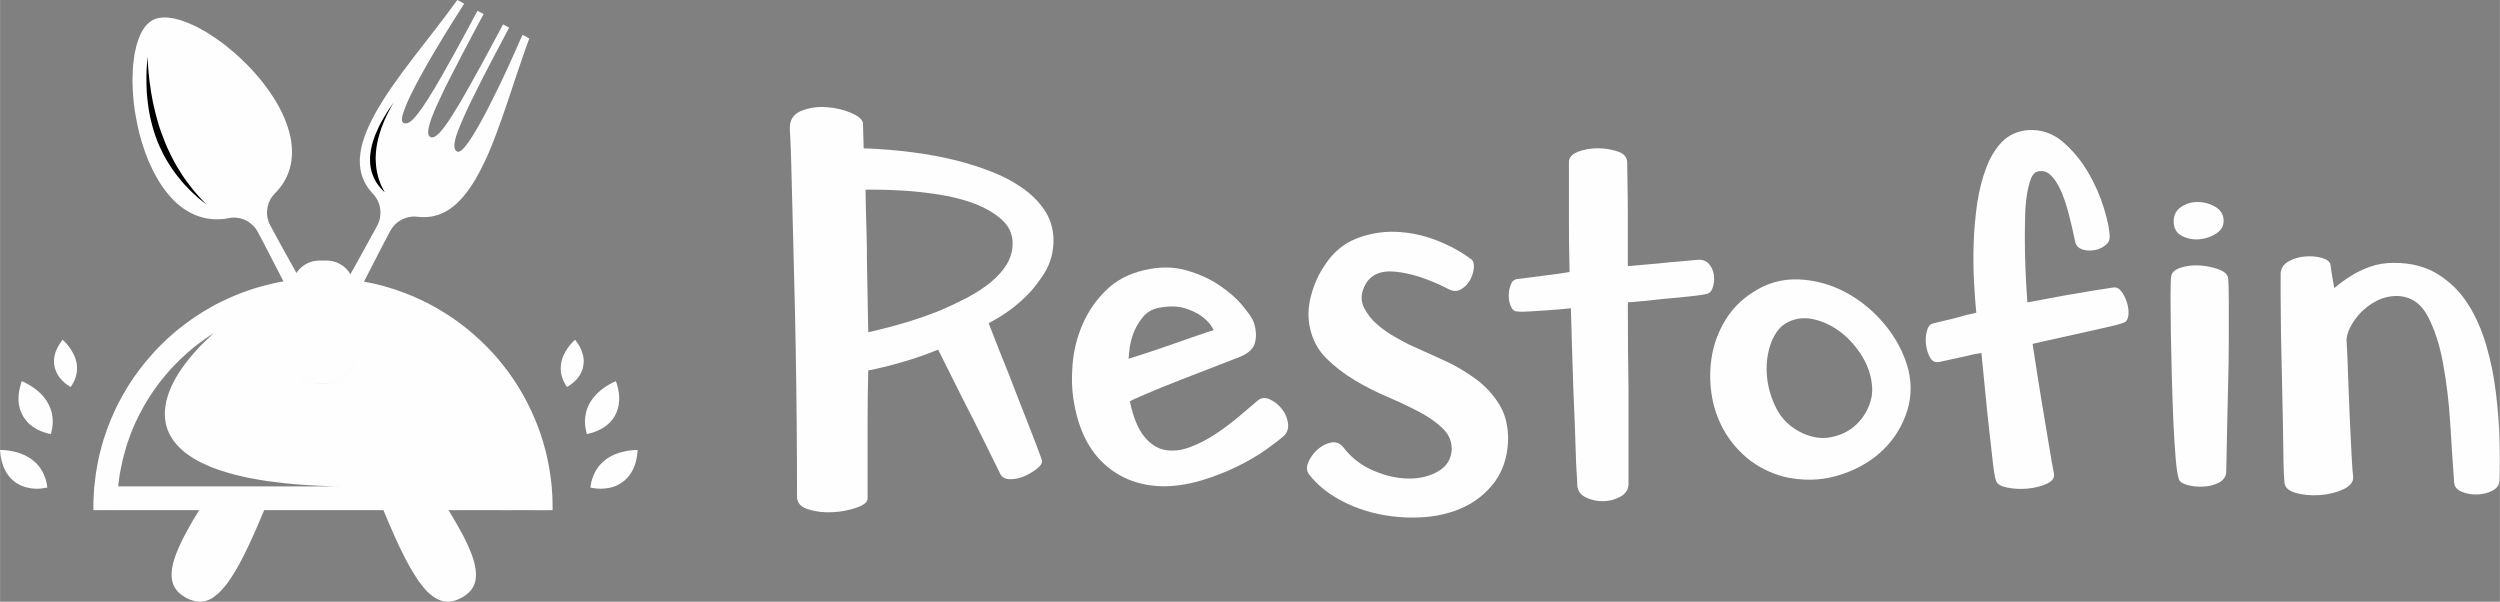 <?xml version="1.0" encoding="UTF-8"?>
<!DOCTYPE svg PUBLIC "-//W3C//DTD SVG 1.1//EN" "http://www.w3.org/Graphics/SVG/1.1/DTD/svg11.dtd">
<!-- Creator: CorelDRAW X7 -->
<svg xmlns="http://www.w3.org/2000/svg" xml:space="preserve" width="229.578mm" height="55.256mm" version="1.1" style="shape-rendering:geometricPrecision; text-rendering:geometricPrecision; image-rendering:optimizeQuality; fill-rule:evenodd; clip-rule:evenodd"
viewBox="0 0 22958 5526"
 xmlns:xlink="http://www.w3.org/1999/xlink">
 <rect x="0" y="0" width="22958" height="5526" fill="#808080" stroke="none"/>
 <defs>
  <style type="text/css">
   <![CDATA[
    .fil1 {fill:#FEFEFE}
    .fil2 {fill:black}
    .fil0 {fill:#FEFEFE;fill-rule:nonzero}
   ]]>
  </style>
 </defs>
 <g id="Layer_x0020_1">
  <path class="fil0" d="M7253 1189c-4,-83 30,-139 101,-169 72,-30 150,-42 235,-36 86,6 164,25 235,57 72,31 105,67 101,107l6 214c317,12 603,49 857,113 107,28 212,61 315,101 103,40 196,88 279,146 84,57 152,124 206,202 53,77 82,165 86,264 4,119 -25,227 -86,325 -62,97 -130,179 -206,246 -87,80 -188,149 -303,209 64,166 127,327 190,481 52,135 105,273 161,414 56,140 101,260 137,359 8,24 -5,50 -39,78 -34,27 -72,51 -116,71 -43,20 -88,30 -134,30 -45,0 -76,-16 -92,-48 -39,-79 -91,-183 -154,-312 -64,-129 -127,-255 -191,-378 -71,-142 -146,-293 -226,-452 -107,44 -219,83 -336,116 -117,34 -219,59 -306,75 -4,162 -6,317 -6,464l0 713c0,32 -34,60 -101,83 -68,24 -142,38 -223,42 -81,4 -156,-5 -223,-27 -68,-21 -101,-60 -101,-116 0,-210 -1,-431 -3,-663 -2,-232 -5,-464 -9,-696 -4,-231 -9,-457 -15,-675 -6,-218 -11,-416 -15,-594 -4,-179 -8,-333 -12,-464 -4,-131 -8,-224 -12,-280zm696 553c0,0 0,19 0,57 0,38 1,87 3,149 2,61 4,130 6,208 2,77 3,157 3,241l12 654c250,-56 472,-123 666,-202 83,-36 165,-75 244,-116 79,-42 151,-89 214,-140 63,-52 113,-107 149,-167 35,-59 53,-123 53,-190 0,-87 -34,-161 -101,-220 -67,-59 -151,-108 -250,-146 -99,-37 -207,-65 -324,-83 -117,-18 -225,-30 -324,-36 -99,-6 -182,-9 -250,-9 -67,0 -101,0 -101,0z"/>
  <path id="1" class="fil0" d="M10376 3687c31,147 76,255 133,324 58,70 122,110 194,122 71,12 146,3 226,-27 79,-29 156,-69 232,-119 75,-49 146,-103 214,-160 67,-58 125,-106 172,-146 32,-28 69,-33 110,-15 42,18 79,46 110,84 32,37 52,81 60,130 8,50 -4,91 -36,122 -36,32 -91,75 -166,128 -76,54 -164,105 -265,155 -101,49 -211,92 -330,128 -119,35 -236,53 -351,53 -210,-4 -388,-70 -532,-199 -145,-129 -239,-316 -283,-562 -20,-107 -25,-225 -15,-354 10,-129 41,-253 92,-372 52,-119 124,-224 218,-315 93,-91 211,-152 353,-184 139,-32 267,-31 384,3 117,34 219,80 306,140 87,59 158,122 211,187 54,65 87,114 99,146 23,67 28,129 14,187 -13,57 -60,102 -139,134 -20,8 -84,32 -191,74 -107,42 -222,86 -345,134 -123,48 -233,92 -330,134 -97,41 -145,64 -145,68zm767 -654c4,0 -3,-14 -21,-42 -18,-27 -47,-56 -86,-86 -40,-30 -91,-54 -155,-74 -63,-20 -141,-22 -232,-6 -67,12 -121,43 -160,95 -40,51 -69,104 -87,158 -17,53 -28,103 -32,148 -4,46 -6,69 -6,69 0,0 40,-13 122,-39 81,-26 169,-56 264,-89 95,-34 184,-65 265,-92 81,-28 124,-42 128,-42z"/>
  <path id="2" class="fil0" d="M13296 2652c-179,-91 -339,-143 -482,-157 -143,-14 -238,32 -286,139 -31,68 -32,131 -2,191 29,59 71,112 124,157 54,46 109,85 167,116 57,32 98,54 122,66 95,43 196,89 303,137 107,47 207,105 300,172 94,67 169,148 226,241 58,93 85,207 81,342 -8,147 -49,269 -122,369 -74,99 -166,175 -277,229 -111,53 -234,85 -368,95 -135,10 -269,2 -402,-24 -133,-26 -258,-70 -375,-134 -116,-63 -211,-141 -282,-232 -24,-32 -27,-69 -9,-113 18,-43 46,-82 83,-116 38,-34 79,-55 122,-65 44,-10 82,3 113,38 76,100 170,173 283,220 113,48 221,72 324,72 103,0 192,-22 267,-66 76,-43 117,-107 125,-190 4,-75 -20,-141 -74,-196 -54,-56 -125,-107 -214,-155 -89,-47 -187,-94 -294,-140 -108,-45 -211,-98 -310,-157 -99,-60 -186,-127 -261,-202 -76,-76 -125,-169 -149,-280 -20,-91 -17,-187 9,-288 26,-101 66,-194 122,-277 75,-119 171,-202 288,-250 117,-47 239,-69 366,-65 127,4 252,30 375,77 123,48 232,107 327,179 16,16 22,42 18,80 -4,38 -16,74 -36,110 -20,36 -48,63 -83,83 -36,20 -76,18 -119,-6z"/>
  <path id="3" class="fil0" d="M14408 1487c0,-40 28,-71 82,-93 55,-21 116,-32 182,-32 67,0 129,10 186,30 56,19 85,53 85,101 0,31 1,99 3,202 2,103 3,210 3,321l0 428c99,-8 190,-16 274,-24 71,-8 142,-14 214,-20 71,-6 127,-11 166,-15 40,0 72,15 95,44 24,30 38,65 42,104 4,40 0,77 -12,110 -12,34 -32,53 -59,57 -32,8 -89,16 -170,24 -81,8 -161,16 -241,23 -99,12 -202,22 -309,30 0,290 2,553 6,791 0,103 0,203 0,301 0,97 0,186 0,267 0,81 0,151 0,208 0,58 0,94 0,110 -4,48 -31,85 -79,110 -49,26 -102,39 -159,39 -56,0 -109,-12 -156,-36 -46,-23 -72,-59 -76,-107 0,-20 -2,-58 -6,-116 -4,-57 -7,-127 -9,-208 -2,-81 -5,-169 -9,-265 -4,-95 -8,-190 -12,-285 -8,-226 -15,-478 -23,-755 -72,8 -141,14 -209,18 -55,4 -111,8 -166,11 -56,4 -95,4 -119,0 -24,0 -43,-14 -56,-44 -14,-30 -21,-63 -21,-98 0,-36 6,-70 18,-101 11,-32 31,-50 59,-54 28,-4 67,-9 119,-15 52,-6 105,-13 161,-21 63,-7 130,-17 202,-29 -4,-163 -6,-312 -6,-446l0 -565z"/>
  <path id="4" class="fil0" d="M16091 2688c131,-87 272,-128 425,-122 153,6 297,46 434,119 137,73 257,173 360,297 103,125 174,261 214,408 36,146 28,288 -24,425 -51,137 -132,253 -241,348 -109,95 -240,164 -395,208 -155,44 -317,46 -488,6 -127,-36 -237,-92 -330,-169 -93,-78 -167,-168 -223,-271 -55,-103 -91,-213 -107,-330 -16,-117 -14,-232 6,-345 20,-113 61,-220 122,-321 61,-101 144,-186 247,-253zm333 268c-68,31 -119,92 -155,181 -35,89 -50,187 -44,294 6,107 34,213 86,316 51,103 133,180 244,232 87,39 170,52 249,38 80,-14 149,-43 209,-89 59,-46 106,-104 139,-175 34,-72 47,-143 39,-215 -8,-91 -38,-179 -89,-264 -52,-85 -115,-158 -190,-217 -76,-60 -157,-100 -244,-122 -88,-22 -169,-15 -244,21z"/>
  <path id="5" class="fil0" d="M19058 2224c-19,-95 -40,-184 -62,-267 -22,-84 -47,-155 -74,-215 -28,-59 -59,-105 -92,-136 -34,-32 -75,-42 -122,-30 -24,8 -43,30 -57,65 -14,36 -26,83 -36,140 -9,58 -15,122 -17,193 -2,72 -3,145 -3,220 0,175 8,369 23,583 127,-24 244,-45 351,-65 91,-16 180,-31 265,-45 85,-14 144,-23 175,-27 28,-4 53,9 75,39 22,30 38,65 50,104 12,40 16,77 12,113 -4,36 -18,58 -41,66 -24,11 -82,27 -173,47 -91,20 -185,41 -282,63 -98,21 -186,41 -265,59 -79,18 -119,27 -119,27 0,0 8,51 24,154 16,104 34,221 56,354 22,133 44,265 66,396 21,131 38,226 50,285 8,40 -14,72 -65,95 -52,24 -110,39 -176,45 -65,6 -127,3 -187,-9 -59,-12 -93,-32 -101,-59 -8,-16 -15,-45 -21,-87 -6,-41 -12,-91 -18,-148 -6,-58 -13,-120 -21,-188 -7,-67 -15,-136 -23,-208 -16,-162 -34,-345 -54,-547 -51,8 -99,18 -143,30 -39,8 -81,17 -124,27 -44,10 -84,18 -119,26 -36,8 -64,-5 -84,-38 -20,-34 -32,-73 -38,-116 -6,-44 -4,-86 6,-125 10,-40 26,-64 50,-72 24,-7 59,-16 104,-26 46,-10 90,-21 134,-33 52,-16 107,-30 167,-42 -8,-79 -15,-175 -21,-288 -6,-113 -7,-230 -3,-351 4,-121 15,-242 32,-363 18,-121 46,-231 84,-330 37,-99 87,-179 148,-241 62,-61 140,-96 235,-104 119,-8 225,28 319,107 93,80 171,174 234,283 64,109 112,220 146,333 34,113 51,199 51,259 0,31 -15,58 -45,80 -30,22 -63,36 -101,41 -38,6 -73,3 -107,-8 -34,-12 -55,-34 -63,-66z"/>
  <path id="6" class="fil0" d="M19939 2539c4,-35 32,-62 86,-80 53,-18 112,-25 175,-21 64,4 122,16 176,36 53,20 82,47 86,83 4,40 6,110 6,211 0,101 0,217 0,348 0,131 -2,267 -6,408 -4,140 -7,270 -9,389 -2,119 -4,219 -6,300 -2,82 -3,126 -3,134 -8,40 -33,70 -74,89 -42,20 -88,31 -140,33 -51,2 -99,-3 -143,-15 -43,-12 -69,-29 -77,-53 -12,-32 -22,-96 -30,-193 -8,-98 -15,-210 -21,-337 -5,-126 -10,-262 -14,-407 -4,-145 -7,-280 -9,-407 -2,-127 -3,-237 -3,-330 0,-94 2,-156 6,-188zm23 -505c0,-60 23,-104 69,-134 45,-30 96,-45 151,-45 56,0 109,14 158,42 50,28 76,67 80,119 4,52 -16,93 -62,125 -46,32 -97,50 -155,56 -57,6 -112,-4 -163,-29 -52,-26 -78,-71 -78,-134z"/>
  <path id="7" class="fil0" d="M20944 2510c4,-48 28,-85 74,-110 46,-26 97,-41 155,-45 57,-4 109,1 154,15 46,14 71,35 75,62 4,32 8,60 12,84 4,23 7,45 11,65 4,24 8,46 12,65 44,-39 96,-77 155,-113 48,-31 105,-59 172,-83 68,-24 141,-36 220,-36 159,0 294,35 405,105 111,69 202,159 273,270 72,111 128,238 170,381 42,142 71,288 89,437 18,149 29,292 33,431 4,139 4,262 0,369 0,43 -21,76 -63,98 -41,22 -88,34 -139,36 -52,2 -99,-6 -143,-24 -44,-18 -67,-45 -71,-81 -12,-162 -24,-342 -36,-541 -12,-198 -34,-383 -66,-556 -31,-172 -79,-318 -142,-437 -64,-119 -157,-180 -280,-184 -67,0 -130,15 -187,44 -58,30 -107,67 -149,110 -41,44 -74,91 -98,140 -24,50 -34,92 -30,128 4,56 8,146 12,271 4,124 9,254 15,389 6,135 12,259 18,372 6,113 11,181 15,205 4,48 -26,86 -89,116 -64,30 -136,48 -217,54 -82,5 -156,-1 -223,-21 -68,-20 -102,-54 -102,-101 -4,-32 -7,-97 -9,-194 -1,-97 -3,-211 -5,-342 -2,-130 -5,-269 -9,-416 -4,-147 -7,-286 -9,-419 -2,-133 -3,-248 -3,-345 0,-97 0,-164 0,-199z"/>
  <path class="fil1" d="M1373 203l-83 111c22,-47 50,-85 83,-111zm64 -33l-184 246c10,-37 23,-71 37,-102l83 -111c9,-7 18,-13 27,-18 12,-6 24,-11 37,-15zm45 -8l-246 329c5,-26 11,-51 17,-75l184 -246c14,-4 29,-7 45,-8zm40 -1l-295 395c2,-22 6,-44 9,-65l246 -329c10,-1 19,-2 29,-2 4,0 7,1 11,1zm37 3l-338 453c1,-21 3,-41 6,-61l295 -395c12,0 25,1 37,3zm35 5l-376 504c0,-19 1,-38 3,-56l338 -453c12,1 23,3 35,5zm33 8l-411 550c1,-18 1,-36 2,-54l376 -504c11,3 22,5 33,8zm33 9l-443 593c0,-18 -1,-35 -1,-52l411 -550c11,3 22,6 33,9zm31 11l-472 632c-1,-17 -2,-34 -2,-50l443 -593c10,3 20,7 31,11zm30 11l-499 669c-1,-16 -2,-32 -3,-48l472 -632c10,3 20,7 30,11zm30 13l-525 703c-1,-16 -3,-32 -4,-47l499 -669c10,4 20,9 30,13zm29 13l-549 735c-2,-15 -3,-30 -5,-45l525 -703c10,4 20,9 29,13zm29 14l-572 766c-2,-15 -4,-30 -6,-45l549 -735c10,5 19,10 29,14zm28 15l-593 794c-2,-15 -5,-29 -7,-43l572 -766c9,5 19,10 28,15zm28 16l-613 820c-3,-14 -6,-28 -8,-42l593 -794c9,5 19,10 28,16zm27 15l-632 847c-3,-14 -6,-28 -8,-42l613 -820c9,5 18,10 27,15zm27 17l-650 870c-3,-13 -6,-27 -9,-40l632 -847c9,6 18,11 27,17zm26 17l-667 893c-3,-14 -6,-27 -9,-40l650 -870c9,5 17,11 26,17zm26 17l-682 914c-4,-12 -7,-25 -11,-38l667 -893c9,6 18,11 26,17zm26 18l-698 934c-3,-12 -7,-25 -10,-38l682 -914c9,6 18,12 26,18zm26 19l-712 952c-4,-12 -8,-24 -12,-37l698 -934c9,6 17,12 26,19zm25 18l-725 971c-4,-12 -8,-24 -12,-37l712 -952c8,6 16,12 25,18zm25 19l-738 987c-4,-11 -8,-23 -12,-35l725 -971c8,7 16,13 25,19zm24 20l-748 1002c-5,-11 -9,-23 -14,-35l738 -987c8,7 16,13 24,20zm24 20l-759 1016c-4,-11 -9,-23 -13,-34l748 -1002c8,7 16,13 24,20zm24 20l-768 1029c-5,-11 -10,-22 -15,-33l759 -1016c8,7 16,13 24,20zm24 21l-777 1041c-5,-11 -10,-22 -15,-33l768 -1029c8,7 16,14 24,21zm23 21l-785 1051c-5,-10 -10,-21 -15,-31l777 -1041c8,7 16,14 23,21zm24 22l-793 1060c-5,-10 -11,-20 -16,-31l785 -1051c8,7 16,14 24,22zm22 22l-798 1068c-6,-10 -11,-20 -17,-30l793 -1060c7,7 15,14 22,22zm23 22l-804 1075c-6,-9 -11,-19 -17,-29l798 -1068c8,7 15,14 23,22zm22 22l-808 1082c-6,-10 -12,-19 -18,-29l804 -1075c7,7 15,15 22,22zm22 23l-811 1086c-6,-9 -13,-18 -19,-27l808 -1082c7,8 15,16 22,23zm22 24l-814 1089c-6,-9 -13,-18 -19,-27l811 -1086c7,8 14,16 22,24zm21 24l-815 1090c-7,-8 -13,-16 -20,-25l814 -1089c7,8 14,16 21,24zm21 24l-815 1091c-7,-8 -14,-16 -21,-25l815 -1090c7,8 14,16 21,24zm21 25l-815 1090c-7,-8 -14,-16 -21,-24l815 -1091c7,8 14,17 21,25zm20 25l-813 1088c-7,-8 -15,-15 -22,-23l815 -1090c6,8 13,17 20,25zm20 26l-810 1084c-8,-7 -15,-15 -23,-22l813 -1088c7,9 13,17 20,26zm19 26l-805 1078c-8,-6 -16,-13 -24,-20l810 -1084c6,9 13,17 19,26zm20 27l-800 1071c-9,-7 -17,-13 -25,-20l805 -1078c7,9 13,18 20,27zm18 27l-793 1062c-8,-6 -17,-12 -25,-18l800 -1071c6,9 12,18 18,27zm19 28l-785 1050c-9,-5 -18,-10 -27,-16l793 -1062c7,9 13,18 19,28zm18 28l-776 1038c-9,-5 -18,-10 -27,-16l785 -1050c6,9 12,19 18,28zm17 29l-764 1023c-10,-4 -19,-9 -29,-14l776 -1038c6,10 11,20 17,29zm17 30l-751 1005c-10,-3 -20,-8 -30,-12l764 -1023c6,10 11,20 17,30zm16 31l-736 985c-10,-3 -21,-7 -31,-11l751 -1005c5,10 11,21 16,31zm16 31l-719 963c-11,-3 -22,-6 -33,-9l736 -985c5,10 11,21 16,31zm15 33l-700 937c-12,-2 -23,-4 -34,-7l719 -963c5,11 10,22 15,33zm14 33l-679 908c-12,-1 -24,-2 -35,-4l700 -937c5,11 9,22 14,33zm13 35l-654 876c-13,-1 -25,-1 -38,-3l679 -908c4,12 9,23 13,35zm12 36l-627 839c-9,1 -18,1 -27,1 -4,0 -8,0 -12,0l654 -876c4,12 8,24 12,36zm11 38l-596 798c-14,1 -28,3 -42,3l627 -839c4,12 8,25 11,38zm10 39l-561 751 -2 1c-14,3 -29,5 -43,7l596 -798c4,13 7,26 10,39zm8 42l-527 705c-14,0 -28,2 -42,4l561 -751c3,14 6,28 8,42zm5 45l-495 663c-11,-2 -23,-3 -34,-3l-3 0 527 -705c2,15 4,30 5,45zm3 49l-464 621c-11,-3 -22,-6 -34,-7l495 -663c2,16 3,32 3,49zm-2 54l-431 578c-10,-4 -21,-8 -31,-11l464 -621c0,18 0,36 -2,54zm-8 64l-395 529c-9,-5 -19,-10 -28,-15l431 -578c-1,22 -4,43 -8,64zm-25 86l-345 461c-8,-7 -16,-12 -25,-18l395 -529c-6,30 -15,58 -25,86zm-188 304l-133 178c-8,-7 -15,-14 -24,-21l345 -461c-26,67 -67,130 -124,187 -33,33 -55,74 -64,117zm-7 61l-105 141c-7,-8 -14,-16 -21,-24l133 -178c-5,20 -7,41 -7,61zm5 46l-92 123c-5,-10 -12,-19 -18,-28l105 -141c1,15 2,31 5,46zm11 37l-87 117 -12 -24c-1,-2 -3,-5 -4,-7l92 -123c3,12 7,25 11,37zm15 33l-85 114 -17 -30 87 -117c4,11 9,22 15,32l0 1zm17 30l-86 115 -16 -31 85 -114 17 30zm16 31l-86 115 -16 -31 86 -115 16 31zm17 30l-87 116 -16 -31 86 -115 17 30zm16 30l-87 117 -16 -31 87 -116 16 30zm17 31l-88 117 -16 -31 87 -117 17 31zm16 30l-88 118 -16 -31 88 -117 16 30zm17 30l-89 119 -16 -31 88 -118 17 30zm16 30l-89 120 -16 -31 89 -119 16 30zm17 30l-90 121 -16 -31 89 -120 17 30zm17 30l-91 122 -16 -31 90 -121 17 30zm16 30l-91 123 -16 -31 91 -122 16 30zm17 30l-92 124 -16 -31 91 -123 17 30zm17 30l-93 125 -16 -31 92 -124 17 30zm17 30l-94 126 -16 -31 93 -125 17 30zm17 30l-94 125 -3 0 -14 -29 94 -126 17 30zm16 30l-71 95 -39 0 94 -125 16 30zm17 30l-49 65 -39 0 71 -95 17 30zm17 30l-27 35 -39 0 49 -65 17 30zm17 29l-4 6 -40 0 27 -35 17 29zm-4 6l4 -6 -4 6zm726 2015l-6 8 -3 -8 9 0zm39 0l-31 41 -14 -33 6 -8 39 0zm39 0l-56 75 -14 -34 31 -41 39 0zm39 0l-81 109 -14 -34 56 -75 39 0zm39 0l-106 142 -14 -33 81 -109 39 0zm39 0l-130 175 -15 -33 106 -142 39 0zm39 0l-155 208 -14 -33 130 -175 39 0zm40 0l-180 241 -15 -33 155 -208 40 0zm39 0l-205 274c-5,-11 -9,-22 -14,-33l180 -241 39 0zm39 0l-229 306 -15 -32 205 -274 39 0zm39 0l-253 339c-5,-11 -10,-22 -15,-33l229 -306 39 0zm39 0l-277 371c-5,-11 -10,-22 -15,-32l253 -339 39 0zm39 0l-300 402c-5,-10 -10,-21 -16,-31l277 -371 39 0zm39 0l-323 434c-6,-10 -11,-21 -16,-32l300 -402 39 0zm40 0l-348 465c-5,-10 -10,-21 -15,-31l323 -434 40 0zm37 3l-368 493c-6,-10 -11,-21 -17,-31l348 -465 36 0 1 3zm18 28l-370 495c-5,-10 -11,-20 -16,-30l368 -493 18 28zm18 29l-371 496c-6,-10 -11,-20 -17,-30l370 -495 18 29zm17 29l-371 496c-6,-9 -11,-19 -17,-29l371 -496c5,10 11,19 17,29zm17 29l-370 496c-6,-9 -12,-19 -18,-29l371 -496c6,10 12,20 17,29zm17 30l-369 494c-6,-9 -12,-18 -18,-28l370 -496c6,10 12,20 17,30zm17 29l-368 493c-6,-9 -12,-18 -18,-28l369 -494c6,10 12,20 17,29zm17 30l-365 489c-7,-8 -13,-17 -20,-26l368 -493c6,11 12,21 17,30zm16 31l-361 484c-7,-8 -14,-17 -20,-26l365 -489c6,11 11,21 16,31zm17 31l-357 478c-7,-8 -14,-16 -21,-25l361 -484c6,10 11,21 17,31zm15 31l-351 470c-7,-8 -14,-15 -21,-23l357 -478c5,10 10,21 15,31zm15 32l-343 459c-7,-6 -15,-14 -23,-21l351 -470c6,11 11,22 15,32zm15 33l-333 446c-8,-6 -16,-13 -25,-20l343 -459c6,11 11,22 15,33zm14 33l-321 431c-9,-6 -17,-12 -26,-18l333 -446c5,11 10,22 14,33zm14 35l-307 410c-9,-4 -19,-9 -28,-14l321 -431c5,12 9,24 14,35zm12 36l-288 385c-10,-3 -21,-6 -31,-11l307 -410c4,12 8,24 12,36zm11 38l-265 354c-11,-2 -23,-4 -34,-7l288 -385c4,13 7,26 11,38zm8 41l-234 313c-6,0 -12,1 -19,1l0 0c-6,0 -13,-1 -20,-1l265 -354c3,14 6,27 8,41zm6 45l-194 259c-15,4 -30,7 -46,9l234 -313c3,15 5,30 6,45zm-1 53l-136 182c-19,10 -38,18 -57,24l194 -259c1,19 1,36 -1,53zm-136 182l136 -182c-9,80 -53,138 -133,181l-3 1zm-15 -5482l-780 1045c180,-332 508,-702 761,-1055l19 10zm28 15l-879 1177c20,-48 44,-97 71,-147l780 -1045 28 15zm-79 159l-835 1118c9,-33 21,-66 35,-100l879 -1177 16 9c0,0 -38,59 -95,150zm-174 285l-680 910c5,-26 11,-51 19,-77l835 -1118c-49,78 -111,178 -174,285zm-128 224l-560 749c2,-21 5,-42 8,-63l680 -910c-44,74 -88,150 -128,224zm-91 174l-470 629c-1,-18 0,-36 1,-54l560 -749c-34,61 -65,120 -91,174zm612 -767l-7 9 6 -10 1 1zm-669 896l-409 547c-2,-15 -4,-31 -4,-47l470 -629c-24,48 -43,91 -57,129zm697 -881l-135 181c31,-58 65,-120 100,-187l7 -9 28 15zm-722 966l-376 504c-4,-14 -6,-28 -8,-42l409 -547c-13,34 -22,63 -25,85zm744 -943l-264 354c33,-60 68,-125 107,-196l135 -181 27 14 -5 9zm-737 986l-372 499c-5,-13 -8,-25 -11,-38l376 -504c-3,21 -1,36 7,43zm639 -803l-285 383c35,-63 75,-133 119,-212l264 -354c-34,64 -67,125 -98,183zm-606 812l-392 524c-5,-11 -9,-23 -13,-34l372 -499c1,2 3,3 5,4 7,4 14,6 22,6 2,0 4,-1 6,-1zm512 -633l-888 1188c-6,-10 -11,-21 -16,-31l392 -524c53,-7 135,-106 321,-429l285 -383c-33,63 -65,123 -94,179zm-89 172l-781 1045c-7,-10 -12,-19 -18,-29l888 -1188c-32,61 -62,118 -89,172zm-80 159l-682 912c-7,-8 -13,-17 -19,-26l781 -1045c-30,57 -56,110 -80,159zm-66 141l-595 796c-7,-8 -14,-16 -21,-25l682 -912c-25,52 -47,99 -66,141zm-48 116l-526 704c-4,-5 -8,-10 -12,-14 -3,-3 -6,-7 -9,-10l595 -796c-19,43 -35,82 -48,116zm677 -854l-86 116 67 -126 19 10zm-702 940l-482 645c-5,-10 -12,-19 -19,-27l526 -704c-12,34 -20,62 -25,86zm730 -925l-215 289c32,-59 65,-122 101,-188l86 -116 28 15zm-733 981l-462 619c-5,-10 -10,-21 -17,-30l482 -645c-5,24 -6,42 -3,56zm677 -853l-267 357c34,-61 69,-126 108,-196l215 -289 9 5c-23,43 -45,84 -65,123zm-658 881l-468 626c-4,-12 -8,-24 -13,-35l462 -619c3,14 9,23 19,28zm564 -703l-299 400c38,-64 80,-138 126,-221l267 -357c-34,63 -65,123 -94,178zm-522 699l-502 672c-2,-14 -4,-28 -8,-42l468 -626 0 0c5,3 10,4 15,4 8,0 17,-3 27,-8zm434 -529l-936 1252c2,-17 2,-34 0,-51l502 -672c49,-27 121,-127 223,-299l299 -400c-32,61 -61,118 -88,170zm-80 160l-879 1176c13,-27 21,-55 23,-84l936 -1252c-30,58 -56,112 -80,160zm458 -561l-25 33c11,-24 17,-37 17,-37l8 4zm-528 707l-913 1221c35,-62 67,-123 99,-180 2,-4 3,-8 5,-11l879 -1176c-27,54 -50,102 -70,146zm556 -692l-110 147c25,-55 44,-100 57,-129l25 -33 28 15zm-611 818l-970 1298c39,-70 76,-137 112,-203l913 -1221c-22,48 -40,90 -55,126zm635 -798l-195 262c22,-49 43,-95 61,-135l110 -147 26 14 -2 6zm-672 899l-1039 1391 -4 0c38,-66 75,-131 110,-194l970 -1298c-16,40 -28,73 -37,101zm635 -797l-224 301c23,-49 45,-97 66,-141l195 -262c-12,33 -25,67 -37,102zm-649 869l-557 745c-8,9 -15,19 -21,29l-408 545 -39 0 1039 -1391c-8,30 -13,53 -14,72zm615 -770l-264 352c25,-50 50,-101 74,-150l224 -301c-12,33 -23,66 -34,99zm-608 813l-477 638c-33,14 -63,36 -87,64l557 -745c-1,19 1,33 7,43zm-682 912l-272 364 -39 0 408 -545c-4,6 -7,11 -11,17 -27,53 -56,108 -86,164zm1257 -1629l-318 425c29,-53 58,-111 87,-169l264 -352c-11,31 -22,64 -33,96zm-552 738l-448 600c-18,4 -35,9 -52,17l477 -638c4,9 11,15 19,19 2,1 3,1 4,2zm-793 1062l-145 193 -39 0 272 -364c-28,55 -58,112 -88,171zm1313 -1706l-925 1239c-15,1 -29,2 -43,5l448 -600c2,0 4,0 6,0 45,0 133,-137 228,-313l318 -425c-11,31 -21,63 -32,94zm-1397 1870l-21 29 -40 0 145 -193c-28,53 -56,108 -84,164zm1366 -1775l-856 1146c-10,-1 -20,-2 -29,-2 -3,0 -6,0 -9,0l925 -1239 -31 95zm-1387 1804l21 -29 -14 29 -7 0zm1355 -1709l-787 1054c-12,-1 -23,-2 -35,-3l-2 0 856 -1146c-11,32 -21,63 -32,95zm-2783 3724l-165 222c36,-67 79,-141 130,-222l35 0zm2750 -3628l-715 958c-6,0 -12,0 -18,0 -7,0 -14,0 -21,0l787 -1054c-11,32 -22,64 -33,96zm-2710 3628l-279 373c20,-46 44,-96 74,-151l165 -222 40 0zm2675 -3529l-638 855c-14,2 -28,3 -42,4l715 -958c-11,34 -23,67 -35,99zm-2636 3529l-357 477c10,-32 23,-67 39,-104l279 -373 39 0zm2598 -3425l-554 741c-15,4 -31,8 -46,10l638 -855c-12,35 -25,70 -38,104zm-2559 3425l-414 554c4,-24 10,-50 18,-77l357 -477 39 0zm2516 -3314l-458 612c-17,8 -35,14 -53,18l554 -741c-14,37 -29,74 -43,111zm-2477 3314l-458 613c0,-19 2,-38 5,-59l414 -554 39 0zm2422 -3189l-339 454c-21,13 -42,24 -64,33l458 -612c-18,43 -36,85 -55,125zm-2383 3189l-493 661c-3,-15 -4,-31 -4,-48l458 -613 39 0zm2293 -3016l-149 199c-31,32 -65,59 -100,82l339 -454c-29,62 -59,120 -90,173zm-2254 3016l-522 699c-4,-12 -8,-25 -10,-38l493 -661 39 0zm39 0l-546 731c-6,-10 -11,-21 -15,-32l522 -699 39 0zm2066 -2817l149 -199c-46,77 -95,145 -149,199zm-2026 2817l-567 759c-7,-9 -13,-18 -19,-28l546 -731 40 0zm39 0l-584 782c-8,-8 -15,-15 -22,-23l567 -759 39 0zm39 0l-599 801c-8,-6 -17,-12 -24,-19l584 -782 39 0zm39 0l-611 819c-10,-6 -18,-12 -27,-18l599 -801 39 0zm39 0l-622 834c-5,-3 -10,-5 -15,-7 -4,-3 -9,-6 -13,-8l611 -819 39 0zm39 0l-632 846c-10,-3 -19,-7 -29,-12l622 -834 39 0zm39 0l-639 856c-10,-3 -21,-6 -32,-10l632 -846 39 0zm-28 91l-576 770c-11,-1 -23,-2 -35,-5l639 -856 10 0c-13,31 -26,61 -38,91zm-53 123l-482 646c-9,1 -18,2 -26,2 -5,0 -10,-1 -15,-1l576 -770c-18,43 -36,84 -53,123zm-61 134l-373 500c-16,6 -32,10 -48,12l482 -646c-21,48 -41,92 -61,134zm-81 161l-224 299c-22,18 -45,31 -68,40l373 -500c-28,59 -55,113 -81,161zm-224 299l224 -299c-79,145 -151,244 -224,299zm1115 -2330l-60 80c16,-34 32,-67 48,-101l12 21zm55 -493l-16 22 12 -22 4 0z"/>
  <path class="fil1" d="M1388 3263l-213 284c63,-101 134,-196 213,-284zm147 -151l-463 620c31,-63 66,-125 103,-185l213 -284c46,-53 96,-103 147,-151zm100 -87l-617 827c17,-41 35,-81 54,-120l463 -620c33,-30 66,-59 100,-87zm84 -64l-739 989c12,-33 24,-66 38,-98l617 -827c28,-22 55,-43 84,-64zm74 -52l-842 1126c9,-28 19,-57 29,-85l739 -989c24,-18 49,-35 74,-52zm68 -44l-932 1247c7,-26 14,-51 22,-77l842 -1126c22,-15 45,-29 68,-44zm63 -37l-1013 1355c6,-24 12,-47 18,-71l932 -1247c20,-12 42,-25 63,-37zm59 -33l-1086 1454c4,-22 9,-44 14,-66l1013 -1355c20,-11 39,-22 59,-33zm57 -29l-437 586c-109,113 -204,240 -282,377l-435 583c3,-21 7,-42 11,-63l1086 -1454c19,-10 38,-19 57,-29zm55 -25l-370 495c-42,37 -83,75 -122,116l437 -586c18,-8 36,-17 55,-25zm-851 1138l-367 492c2,-20 5,-39 9,-59l435 -583c-28,49 -53,99 -77,150zm903 -1161l-331 443c-31,24 -62,49 -91,75l370 -495c17,-8 35,-16 52,-23zm-948 1268l-329 442c2,-19 4,-38 7,-57l367 -492c-16,35 -31,71 -45,107zm999 -1289l-305 408c-26,18 -52,37 -77,56l331 -443c17,-7 34,-14 51,-21zm-363 485l-238 319c57,-108 140,-216 238,-319zm-668 894l-303 406c2,-18 4,-36 6,-54l329 -442c-11,30 -22,60 -32,90zm1080 -1397l-284 380c-24,15 -47,30 -70,46l305 -408c16,-6 32,-12 49,-18zm-287 383l-413 553c13,-38 30,-76 50,-114l238 -319c40,-41 81,-81 125,-120zm-816 1093l-283 379c1,-17 2,-35 3,-52l303 -406c-8,26 -16,53 -23,79zm1150 -1493l-769 1030c6,-26 13,-51 22,-77l413 -553 7 -6 -4 3 284 -380c15,-6 31,-11 47,-17zm-1169 1565l-267 357c1,-16 2,-33 3,-50l283 -379c-7,24 -13,48 -19,72zm1216 -1580l-825 1105c2,-20 5,-40 9,-60l769 -1030c16,-5 31,-10 47,-15zm-1230 1647l-254 339c0,-16 1,-32 1,-49l267 -357c-5,22 -10,44 -14,67zm1275 -1660l-873 1168c0,-17 1,-33 3,-50l825 -1105c15,-4 30,-9 45,-13zm-1287 1722l-242 325 0 -19c0,-10 0,-19 0,-29l254 -339c-4,20 -8,41 -12,62zm1331 -1734l-915 1224c-1,-14 -2,-29 -2,-44l873 -1168c15,-4 30,-8 44,-12zm-1339 1793l-202 270 -32 0 0 -4 242 -325c-3,19 -6,39 -8,59zm1383 -1804l-953 1274c-2,-13 -4,-26 -6,-39l915 -1224c15,-4 29,-8 44,-11zm-1387 1856l-163 218 -35 0 202 -270c-3,17 -5,35 -6,52l2 0zm1429 -1866l-986 1320c-3,-12 -6,-24 -9,-36l953 -1274c14,-4 28,-7 42,-10zm-1394 1866l-163 218 -35 0 163 -218 35 0zm1436 -1875l-1017 1361c-4,-11 -7,-22 -11,-32l986 -1320c14,-3 28,-6 42,-9zm-1401 1875l-163 218 -35 0 163 -218 35 0zm1442 -1882l-1045 1398c-4,-10 -9,-20 -13,-30l1017 -1361c13,-2 27,-5 41,-7zm-1407 1882l-162 218 -36 0 163 -218 35 0zm1447 -1889l-1070 1432c-5,-9 -10,-18 -15,-27l1045 -1398c13,-3 27,-5 40,-7zm-1411 1889l-163 218 -35 0 162 -218 36 0zm1451 -1895l-1094 1464c-6,-9 -11,-17 -16,-26l1070 -1432c13,-2 26,-4 40,-6zm-1416 1895l-163 218 -35 0 163 -218 35 0zm1419 -1851l-1079 1444c-6,-8 -12,-16 -18,-24l1094 -1464c4,0 8,-1 12,-1 -4,14 -8,29 -9,45zm-1384 1851l-163 218 -35 0 163 -218 35 0zm1382 -1802l-1059 1417c-6,-7 -13,-15 -18,-22l1079 -1444c-2,9 -2,19 -2,29l0 20zm-1347 1802l-162 218 -36 0 163 -218 35 0zm1347 -1755l-1039 1391c-7,-7 -14,-14 -20,-21l1059 -1417 0 47zm-1311 1755l-163 218 -35 0 162 -218 36 0zm1311 -1708l-1019 1364c-7,-7 -14,-13 -20,-20l1039 -1391 0 47zm-1276 1708l-163 218 -35 0 163 -218 35 0zm1276 -1661l-998 1336c-7,-7 -14,-13 -21,-19l1019 -1364 0 47zm-1241 1661l-163 218 -35 0 163 -218 35 0zm1241 -1613l-976 1306c-7,-6 -15,-12 -22,-18l998 -1336 0 48zm-1206 1613l-162 218 -36 0 163 -218 35 0zm1206 -1566l-953 1275c-8,-5 -15,-11 -23,-16l976 -1306 0 47zm-1170 1566l-163 218 -35 0 162 -218 36 0zm1170 -1519l-930 1244c-8,-5 -16,-10 -23,-16l953 -1275 0 47zm-1135 1519l-163 218 -35 0 163 -218 35 0zm1135 -1472l-906 1213c-8,-5 -16,-11 -24,-16l930 -1244 0 47zm-1100 1472l-163 218 -35 0 163 -218 35 0zm1100 -1425l-882 1180c-8,-5 -16,-10 -24,-14l906 -1213 0 47zm-1065 1425l-163 218 -35 0 163 -218 35 0zm1065 -1378l-857 1147c-8,-5 -16,-9 -25,-14l882 -1180 0 47zm-1029 1378l-163 218 -36 0 163 -218 36 0zm1029 -1330l-831 1112c-9,-4 -17,-9 -26,-13l857 -1147 0 48zm-994 1330l-163 218 -35 0 163 -218 35 0zm994 -1283l-805 1077c-9,-4 -18,-8 -26,-12l831 -1112 0 47zm-959 1283l-163 218 -35 0 163 -218 35 0zm959 -1236l-779 1042c-9,-4 -18,-8 -26,-12l805 -1077 0 47zm-924 1236l-163 218 -35 0 163 -218 35 0zm924 -1189l-752 1007c-9,-4 -18,-8 -27,-12l779 -1042 0 37c0,3 0,7 0,10zm-889 1189l-162 218 -36 0 163 -218 35 0zm1452 -1896l-2 3 -1 -3 3 0zm-558 748l-730 977c-9,-4 -18,-8 -27,-11l752 -1007c1,14 2,27 5,41zm-858 1148l-163 218 -35 0 162 -218 36 0zm1448 -1891l-26 35c-2,-13 -4,-25 -8,-37l2 -3c11,2 22,3 32,5zm-581 777l-711 953c-10,-4 -19,-7 -28,-10l730 -977c2,11 6,23 9,34zm-832 1114l-163 218 -35 0 163 -218 35 0zm1445 -1886l-56 74 0 -10c0,-12 -1,-23 -2,-34l26 -35c11,1 21,3 32,5zm-600 802l-697 933c-9,-4 -18,-7 -27,-10l711 -953c4,10 8,20 13,30zm-810 1084l-163 218 -35 0 163 -218 35 0zm1441 -1881l-87 116 0 -47 56 -74c10,1 21,3 31,5zm-615 823l-684 916c-10,-3 -19,-6 -29,-9l697 -933c5,9 10,18 16,26zm-791 1058l-162 218 -36 0 163 -218 35 0zm1437 -1875l-118 157 0 -47 87 -116c10,2 21,4 31,6zm-628 840l-674 902c-9,-3 -19,-6 -28,-9l684 -916c5,8 11,16 18,23zm-773 1035l-163 218 -35 0 162 -218 36 0zm1432 -1869l-149 199 0 -48 118 -157c10,2 20,4 31,6zm-639 855l-665 890c-10,-3 -19,-6 -29,-9l674 -902c6,8 13,15 20,21zm-758 1014l-163 218 -35 0 163 -218 35 0zm1427 -1863l-179 240 0 -47 149 -199c10,2 20,4 30,6zm-648 867l-657 880c-10,-3 -20,-5 -29,-8l665 -890c7,6 14,12 21,18zm-744 996l-163 218 -35 0 163 -218 35 0zm1422 -1856l-209 280 0 -47 179 -240c10,3 20,5 30,7zm-654 876l-652 872c-10,-3 -19,-5 -29,-8l657 -880c8,6 16,11 24,16zm-733 980l-162 218 -36 0 163 -218 35 0zm1417 -1848l-239 319 0 -47 209 -280c10,3 20,5 30,8zm-658 880l-648 867c-10,-2 -20,-5 -30,-7l652 -872c8,4 17,9 26,12zm-723 968l-163 218 -35 0 162 -218 36 0zm1410 -1841l-268 359 0 -47 239 -319c10,2 19,5 29,7zm-660 884l-645 863c-10,-2 -20,-4 -30,-7l648 -867c9,4 18,8 27,11zm-715 957l-163 218 -35 0 163 -218 35 0zm1404 -1832l-297 397 0 -47 268 -359c10,3 20,6 29,9zm-659 882l-645 863c-10,-2 -20,-4 -30,-7l645 -863c10,3 20,5 30,7zm-710 950l-163 218 -35 0 163 -218 35 0zm1398 -1824l-326 437 0 -48 297 -397c10,2 20,5 29,8zm-655 877l-647 867c-11,-3 -21,-5 -31,-7l645 -863c11,2 22,3 33,3zm-708 947l-162 218 -36 0 163 -218 35 0zm1392 -1815l-355 475 0 -47 326 -437c10,3 19,6 29,9zm-649 868l-652 873c-10,-2 -20,-4 -30,-6l647 -867c3,0 7,0 10,0l25 0zm-707 947l-163 218 -35 0 162 -218 36 0zm1384 -1806l-383 513 0 -47 355 -475c9,3 19,6 28,9zm-642 859l-656 878c-10,-1 -20,-4 -31,-5l652 -873 35 0zm-707 947l-163 218 -35 0 163 -218 35 0zm1377 -1796l-411 550 0 -47 383 -513c9,3 19,6 28,10zm-633 848l-662 885c-10,-2 -21,-4 -31,-6l656 -878 7 0c10,0 20,0 30,-1zm-709 948l-163 218 -35 0 163 -218 35 0zm1370 -1786l-439 587 0 0 0 -47 411 -550c10,3 19,6 28,10zm-620 829l-671 899c-11,-2 -21,-3 -32,-5l662 -885c14,-2 28,-5 41,-9zm-715 957l-163 218 -35 0 163 -218 35 0zm1363 -1776l-473 633c4,-18 6,-37 6,-56l439 -587c9,3 18,7 28,10zm-596 797l-692 926c-10,-2 -21,-3 -31,-5l671 -899c19,-5 36,-13 52,-22zm-731 979l-163 218 -36 0 163 -218 36 0zm1354 -1765l-1283 1717c-11,-2 -21,-3 -32,-5l692 -926c61,-34 107,-94 123,-164l473 -633c9,4 18,7 27,11zm-1319 1765l-163 218 -35 0 163 -218 35 0zm1346 -1754l-1278 1710c-11,-1 -22,-3 -32,-4l1283 -1717c9,3 18,7 27,11zm-1311 1754l-163 218 -35 0 163 -218 35 0zm1338 -1743l-1273 1703c-11,-1 -21,-2 -32,-4l1278 -1710c9,3 18,7 27,11zm-1303 1743l-163 218 -35 0 163 -218 35 0zm1329 -1731l-1267 1695c-11,-1 -21,-2 -32,-4l1273 -1703c9,4 17,8 26,12zm-1294 1731l-162 218 -36 0 163 -218 35 0zm1320 -1719l-1260 1687c-11,-1 -22,-2 -33,-4l1267 -1695c9,4 18,8 26,12zm-1284 1719l-163 218 -35 0 162 -218 36 0zm1311 -1707l-1255 1679c-11,-1 -21,-3 -32,-4l1260 -1687c9,4 18,8 27,12zm-1276 1707l-163 218 -35 0 163 -218 35 0zm1301 -1694l-1247 1669c-11,-1 -22,-2 -33,-3l1255 -1679c8,4 17,8 25,13zm-1266 1694l-163 218 -35 0 163 -218 35 0zm1292 -1682l-1240 1660c-11,-1 -22,-2 -33,-3l1247 -1669c9,4 17,8 26,12zm-1257 1682l-162 218 -36 0 163 -218 35 0zm1282 -1668l-1232 1649c-11,-1 -22,-2 -33,-3l1240 -1660c8,5 17,9 25,14zm-1246 1668l-163 218 -35 0 162 -218 36 0zm1271 -1655l-1224 1638c-11,0 -22,-1 -33,-2l1232 -1649c9,4 17,9 25,13zm-1236 1655l-163 218 -35 0 163 -218 35 0zm1261 -1641l-1215 1627c-11,-1 -22,-2 -34,-3l1224 -1638c9,5 17,9 25,14zm-1226 1641l-163 218 -35 0 163 -218 35 0zm1251 -1627l-1206 1615c-12,-1 -23,-1 -34,-2l1215 -1627c9,5 17,10 25,14zm-1216 1627l-162 218 -36 0 163 -218 35 0zm1240 -1612l-1197 1602c-11,0 -22,-1 -33,-2l1206 -1615c8,5 16,10 24,15zm-1204 1612l-163 218 -35 0 162 -218 36 0zm1228 -1597l-1187 1589c-11,-1 -23,-1 -34,-2l1197 -1602c8,5 16,10 24,15zm-1193 1597l-163 218 -35 0 163 -218 35 0zm1217 -1582l-1177 1576c-11,-1 -23,-1 -34,-2l1187 -1589c8,5 16,10 24,15zm-1182 1582l-163 218 -35 0 163 -218 35 0zm1206 -1567l-1167 1562c-11,0 -23,-1 -34,-1l1177 -1576c8,5 16,10 24,15zm-1171 1567l-162 218 -36 0 163 -218 35 0zm1195 -1551l-1157 1547c-11,0 -23,0 -34,-1l1167 -1562c8,5 16,11 24,16zm-1159 1551l-163 218 -35 0 162 -218 36 0zm1182 -1535l-1145 1533c-12,-1 -23,-1 -35,-2l1157 -1547c7,5 15,11 23,16zm-1147 1535l-163 218 -35 0 163 -218 35 0zm1170 -1519l-1134 1518 -34 -1 1145 -1533c8,5 15,11 23,16zm-1135 1519l-163 218 -35 0 163 -218 35 0zm1158 -1502l-1122 1501 -35 0 1134 -1518c8,6 15,11 23,17zm-1123 1502l-163 218 -35 0 163 -218 35 0zm1145 -1485l-1109 1485c-12,0 -23,0 -35,-1l1122 -1501c7,5 15,11 22,17zm-1109 1485l-163 218 -36 0 163 -218 36 0zm1132 -1468l-1260 1686 -35 0 163 -218 2 0 -2 0 1109 -1485c8,5 15,11 23,17zm22 18l-1247 1668 -35 0 1260 -1686c7,6 14,12 22,18zm22 17l-1234 1651 -35 0 1247 -1668c7,5 15,11 22,17zm21 19l-1219 1632 -36 0 1234 -1651c7,6 14,12 21,19zm22 18l-1206 1614 -35 0 1219 -1632c8,6 15,12 22,18zm21 19l-1192 1595 -35 0 1206 -1614c7,6 14,12 21,19zm21 19l-1178 1576 -35 0 1192 -1595c7,6 14,12 21,19zm21 19l-1163 1557 -36 0 1178 -1576c7,6 14,13 21,19zm20 20l-1148 1537 -35 0 1163 -1557c7,7 14,13 20,20zm21 20l-1134 1517 -35 0 1148 -1537c7,6 14,13 21,20zm20 20l-1119 1497 -35 0 1134 -1517c7,6 13,13 20,20zm20 21l-1103 1476 -36 0 1119 -1497c7,7 13,14 20,21zm19 20l-1087 1456 -35 0 1103 -1476c6,7 13,13 19,20zm20 22l-1072 1434 -35 0 1087 -1456c7,8 13,15 20,22zm19 21l-1056 1413 -35 0 1072 -1434c6,7 13,14 19,21zm19 22l-1039 1391 -36 0 1056 -1413c6,8 13,15 19,22zm18 22l-1022 1369 -35 0 1039 -1391c6,8 12,15 18,22zm19 23l-1006 1346 -35 0 1022 -1369c7,8 13,15 19,23zm18 23l-989 1323 -35 0 1006 -1346c6,7 12,15 18,23zm18 23l-971 1300 -36 0 989 -1323c6,7 12,15 18,23zm18 23l-954 1277 -35 0 971 -1300c6,8 12,15 18,23zm17 24l-936 1253 -35 0 954 -1277c5,8 11,16 17,24zm17 25l-918 1228 -35 0 936 -1253c6,8 11,16 17,25zm17 24l-900 1204 -35 0 918 -1228c6,8 11,16 17,24zm17 25l-881 1179 -36 0 900 -1204c6,8 11,17 17,25zm16 25l-862 1154 -35 0 881 -1179c5,8 11,17 16,25zm16 26l-843 1128 -35 0 862 -1154c5,9 11,17 16,26zm16 26l-824 1102 -35 0 843 -1128c5,9 11,17 16,26zm15 26l-803 1076 -36 0 824 -1102c5,9 10,18 15,26zm16 27l-784 1049 -35 0 803 -1076c5,9 11,18 16,27zm14 27l-763 1022 -35 0 784 -1049c5,9 10,18 14,27zm15 28l-743 994 -35 0 763 -1022c5,10 10,19 15,28zm14 28l-721 966 -36 0 743 -994c5,9 10,19 14,28zm14 29l-700 937 -35 0 721 -966c5,10 10,19 14,29zm14 28l-679 909 -35 0 700 -937c5,9 10,19 14,28zm13 30l-657 879 -35 0 679 -909c5,10 9,20 13,30zm13 30l-634 849 -36 0 657 -879c5,10 9,20 13,30zm13 30l-612 819 -35 0 634 -849c5,10 9,20 13,30zm12 31l-589 788 -35 0 612 -819c4,10 8,20 12,31zm12 31l-566 757 -35 0 589 -788c4,10 8,20 12,31zm12 32l-542 725 -36 0 566 -757c4,10 8,21 12,32zm11 32l-518 693 -35 0 542 -725c3,10 7,21 11,32zm10 33l-493 660 -35 0 518 -693c3,11 7,22 10,33zm11 33l-469 627 -35 0 493 -660c4,11 7,22 11,33zm9 34l-443 593 -35 0 469 -627c3,12 6,23 9,34zm10 35l-417 558 -36 0 443 -593c4,12 7,23 10,35zm9 35l-391 523 -35 0 417 -558c3,12 6,23 9,35zm8 36l-364 487 -35 0 391 -523c3,12 5,24 8,36zm8 37l-337 450 -35 0 364 -487c3,12 5,24 8,37zm7 37l-308 413 -36 0 337 -450c2,12 5,24 7,37zm7 38l-280 375 -35 0 308 -413c3,13 5,25 7,38zm6 39l-251 336 -35 0 280 -375c2,13 4,26 6,39zm6 40l-222 296 -35 0 251 -336c2,13 4,27 6,40zm5 41l-191 255 -36 0 222 -296c1,13 3,27 5,41zm4 41l-160 214 -35 0 191 -255c1,13 2,27 4,41zm3 43l-128 171 -35 0 160 -214c1,14 2,28 3,43zm3 43l-96 128 -35 0 128 -171c1,14 2,29 3,43zm1 45l-61 83 -36 0 96 -128c0,15 1,30 1,45zm1 47l-27 36 -35 0 61 -83c1,16 1,31 1,47zm-27 36l27 -36c0,4 0,8 0,13l0 23 -27 0zm-2281 -2230l-63 85c15,-33 37,-62 63,-85zm67 -42l-151 203c1,-16 5,-31 9,-45 3,-11 7,-21 12,-31l63 -85c20,-17 43,-32 67,-42zm46 -15l-199 267 0 -20c0,-10 0,-20 2,-29l151 -203c15,-6 30,-11 46,-15zm39 -5l-238 319 0 -47 199 -267c13,-2 26,-4 39,-5zm36 0l-274 366 0 -47 238 -319c3,0 6,0 9,0l27 0zm35 0l-309 413 0 -47 274 -366 35 0zm34 1l-343 460 0 -48 309 -413 15 0c6,0 13,0 19,1zm32 5l-375 502 0 -47 343 -460c11,1 22,3 32,5zm29 8l-404 541 0 -47 375 -502c10,2 19,5 29,8zm27 12l-431 576 0 -47 404 -541c9,4 18,7 27,12zm24 14l-455 609 0 -47 431 -576c8,4 16,9 24,14zm23 16l-478 640 0 -47 455 -609c8,5 16,10 23,16zm21 19l-499 669 0 -48 478 -640c7,6 14,13 21,19zm19 22l-518 694 0 -47 499 -669c7,7 13,15 19,22zm17 25l-535 716 0 -47 518 -694c6,8 12,16 17,25zm14 28l-549 735c0,-3 0,-7 0,-10l0 -37 535 -716c5,9 10,18 14,28zm12 31l-556 745c-3,-14 -4,-27 -5,-41l549 -735c4,9 8,18 11,28l1 3zm8 37l-555 742c-3,-11 -7,-23 -9,-34l556 -745c4,12 6,24 8,37zm2 44l-544 728c-5,-10 -9,-20 -13,-30l555 -742c1,11 2,22 2,34l0 10zm0 47l-528 707c-6,-8 -11,-17 -16,-26l544 -728 0 47zm0 47l-510 683c-7,-7 -13,-15 -18,-23l528 -707 0 47zm0 48l-490 656c-7,-6 -14,-13 -20,-21l510 -683 0 48zm0 47l-469 627c-7,-6 -14,-12 -21,-18l490 -656 0 47zm0 47l-445 596c-8,-5 -16,-10 -24,-16l469 -627 0 47zm0 47l-419 561c-9,-3 -18,-8 -26,-12l445 -596 0 47zm0 47l-392 525c-9,-3 -18,-7 -27,-11l419 -561 0 47zm0 47l-362 485c-10,-2 -20,-4 -30,-7l392 -525 0 47zm0 48l-329 440c-11,0 -22,-1 -33,-3l362 -485 0 48zm0 47l-294 393 -25 0c-3,0 -7,0 -10,0l329 -440 0 47zm0 47l-259 346 -35 0 294 -393 0 47zm0 47l-222 298c-10,1 -20,1 -30,1l-7 0 259 -346 0 47zm0 47l-181 242c-13,4 -27,7 -41,9l222 -298 0 47 0 0zm-6 56l-123 164c-16,9 -33,17 -52,22l181 -242c0,19 -2,38 -6,56zm-123 164l123 -164c-16,70 -62,130 -123,164zm-3089 645l-30 39c-1,-12 -2,-25 -3,-39l0 -1c0,0 3,0 8,0 5,0 14,0 25,1zm33 3l-56 75c-3,-13 -5,-25 -7,-39l30 -39c9,1 20,1 33,3zm31 5l-79 106c-3,-12 -6,-24 -8,-36l56 -75c9,1 20,3 31,5zm31 6l-99 132c-4,-10 -8,-21 -11,-32l79 -106c10,1 20,3 31,6zm29 7l-115 155c-5,-9 -9,-19 -13,-30l99 -132c10,2 19,5 29,7zm29 10l-130 173c-5,-9 -10,-18 -14,-28l115 -155c10,3 19,6 29,10zm27 11l-140 187c-6,-8 -11,-16 -17,-25l130 -173c9,3 18,7 27,11zm26 12l-148 198c-6,-8 -12,-15 -18,-23l140 -187c9,3 17,7 26,12zm25 14l-153 204c-7,-7 -13,-13 -20,-20l148 -198c8,4 17,9 25,14zm23 15l-154 207c-8,-6 -15,-12 -22,-18l153 -204c8,5 16,10 23,15zm23 18l-154 205c-8,-5 -16,-10 -23,-16l154 -207c8,6 15,12 23,18zm21 19l-150 200c-8,-4 -17,-9 -25,-14l154 -205c7,6 14,12 21,19zm19 21l-142 191c-9,-4 -18,-8 -27,-12l150 -200c6,7 13,14 19,21zm18 23l-132 177c-10,-3 -19,-6 -28,-9l142 -191c6,7 12,15 18,23zm16 26l-118 158c-10,-2 -20,-4 -30,-7l132 -177c6,8 11,17 16,26zm15 27l-101 136c-11,-1 -22,-3 -32,-5l118 -158c5,8 10,18 15,27zm12 31l-79 107c-12,-1 -23,-1 -34,-2l101 -136c4,10 8,20 12,31zm11 33l-55 73c-10,0 -19,1 -29,1l-6 0 79 -107c4,10 8,21 11,33zm8 36l-24 32c-13,2 -26,4 -39,5l55 -73c3,12 6,24 8,36zm-24 32l24 -32c1,9 3,18 4,27 -10,2 -19,4 -28,5zm-188 -974l-35 47c4,-18 10,-36 16,-55 0,0 7,3 19,8zm25 13l-72 96c3,-20 6,-41 12,-62l35 -47c7,3 15,7 25,13zm25 14l-99 132c0,-16 1,-33 2,-50l72 -96c8,4 16,8 25,14zm24 15l-120 160c-2,-14 -3,-28 -3,-43l99 -132c8,4 16,9 24,15zm23 16l-135 181c-3,-12 -6,-24 -8,-37l120 -160c8,5 16,10 23,16zm23 17l-147 197c-5,-11 -8,-22 -11,-33l135 -181c8,5 15,11 23,17zm21 19l-155 207c-5,-9 -9,-19 -13,-29l147 -197c7,6 14,12 21,19zm21 19l-160 215c-6,-9 -11,-18 -16,-27l155 -207c7,6 14,13 21,19zm19 22l-162 216c-6,-7 -12,-15 -17,-23l160 -215c6,7 12,14 19,22zm18 23l-161 215c-7,-7 -13,-14 -19,-22l162 -216c6,7 12,15 18,23zm16 25l-156 209c-7,-6 -14,-13 -21,-19l161 -215c6,8 11,16 16,25zm15 27l-149 199c-7,-5 -15,-11 -22,-17l156 -209c6,9 11,18 15,27zm13 30l-138 185c-8,-5 -16,-10 -24,-16l149 -199c5,10 9,20 13,30zm11 33l-124 166c-9,-5 -17,-9 -25,-14l138 -185c4,11 8,22 11,33zm7 37l-105 141c-9,-4 -17,-8 -26,-12l124 -166c3,12 6,24 7,37zm4 42l-81 109c-10,-3 -19,-7 -28,-10l105 -141c3,13 4,27 4,42zm-2 50l-51 68c-9,-3 -19,-6 -28,-9l81 -109c1,16 0,33 -2,50zm-11 61l-10 14c-10,-2 -20,-5 -30,-7l51 -68c-2,19 -5,40 -11,61zm-10 14l10 -14c-1,5 -2,10 -3,15l0 0 -7 -1zm116 -863l-41 56c10,-19 23,-38 39,-58l2 2zm21 20l-98 131c6,-31 17,-63 36,-95l41 -56c4,3 11,10 21,20zm19 21l-121 162c-1,-17 1,-34 4,-52l98 -131c6,6 12,13 19,21zm18 23l-134 180c-3,-13 -5,-27 -5,-41l121 -162c6,7 12,15 18,23zm17 24l-141 190c-5,-11 -8,-22 -10,-34l134 -180c6,7 12,16 17,24zm16 27l-144 193c-5,-10 -10,-20 -13,-30l141 -190c6,9 11,17 16,27zm14 28l-142 191c-6,-9 -11,-17 -16,-26l144 -193c5,9 10,18 14,28zm12 32l-136 182c-7,-8 -13,-15 -18,-23l142 -191c4,10 8,21 12,32zm9 35l-126 168c-7,-7 -13,-14 -19,-21l136 -182c3,11 6,23 9,35zm4 41l-109 146c-7,-6 -14,-13 -21,-19l126 -168c2,13 4,27 4,41zm-3 51l-83 112c-8,-6 -16,-12 -23,-17l109 -146c1,16 0,34 -3,51zm-27 84l-32 43c-9,-5 -17,-10 -24,-15l83 -112c-4,27 -13,55 -27,84zm-32 43l32 -43c-8,15 -17,30 -28,46l0 0 -4 -3zm4935 657l-141 190c28,-91 82,-150 141,-190zm60 -32l-217 289c4,-24 9,-46 16,-67l141 -190c20,-13 40,-23 60,-32zm49 -19l-243 325c-8,-1 -16,-3 -24,-5 0,-4 1,-8 1,-12l217 -289c16,-7 33,-14 49,-19zm44 -11l-254 340c-11,-1 -22,-2 -33,-4l243 -325c15,-4 30,-8 44,-11zm41 -8l-261 350c-12,-1 -23,-1 -34,-2l254 -340c14,-4 28,-6 41,-8zm38 -4l-263 352c-10,1 -21,2 -31,2l-5 0 261 -350c14,-2 27,-3 38,-4zm36 -2l-260 349c-13,3 -26,4 -39,5l263 -352c16,-1 28,-2 36,-2l0 0zm7 0l1 1c-1,14 -2,28 -4,42l-221 296c-14,4 -29,8 -43,10l260 -349c4,0 6,0 7,0zm-15 106l-158 211c-16,9 -33,16 -51,22l221 -296c-3,22 -7,43 -12,63zm-158 211l158 -211c-26,101 -83,171 -158,211zm-162 -868l-127 170c28,-74 78,-130 127,-170zm72 -49l-216 290c3,-25 9,-49 17,-71l127 -170c26,-20 51,-37 72,-49zm57 -28l-277 369c0,-17 1,-35 4,-51l216 -290c26,-15 46,-24 57,-28zm17 24l-291 389c-2,-15 -3,-30 -3,-44l277 -369c5,-3 7,-4 7,-4 4,10 7,19 10,28zm9 35l-293 392c-3,-13 -5,-26 -7,-38l291 -389c3,12 6,23 9,35zm7 37l-287 385 -6 1 0 0c-3,-10 -5,-21 -7,-31l293 -392c3,13 5,25 7,37zm4 42l-248 332c-14,4 -28,8 -43,11l287 -385c2,15 4,28 4,42zm-1 48l-199 266c-15,7 -31,13 -48,18l248 -332c1,17 1,33 -1,48zm-11 62l-129 173c-18,12 -38,22 -59,31l199 -266c-1,22 -5,42 -11,62zm-129 173l129 -173c-20,73 -65,131 -129,173zm-254 -792l-132 177c30,-114 123,-190 123,-190 3,5 6,9 9,13zm17 24l-158 213c1,-21 4,-41 9,-60l132 -177c6,8 12,16 17,24zm16 26l-173 232c-2,-16 -2,-31 -1,-45l158 -213c6,9 11,18 16,26zm14 29l-179 240c-4,-13 -6,-25 -8,-37l173 -232c5,10 10,20 14,29zm11 32l-179 241c-5,-11 -8,-22 -11,-33l179 -240c4,11 8,21 11,32zm9 36l-175 234c-5,-10 -10,-20 -13,-29l179 -241c4,12 7,24 9,36zm3 43l-163 217c-5,-9 -10,-17 -15,-26l175 -234c2,14 3,29 3,43zm-9 59l-114 152c-9,7 -20,14 -31,20l0 0c-3,-5 -6,-9 -9,-14l163 -217c-1,20 -4,40 -9,59zm-114 152l114 -152c-16,59 -56,111 -114,152z"/>
  <path class="fil2" d="M1466 1176c-4,-13 -8,-26 -12,-39 -4,-13 -7,-26 -11,-39 -4,-13 -8,-26 -11,-40 -4,-13 -7,-27 -10,-40 -4,-14 -7,-28 -10,-42 -3,-13 -6,-28 -9,-42 -3,-14 -5,-28 -8,-43 -3,-14 -5,-29 -8,-43 -2,-15 -4,-30 -6,-45 -3,-15 -5,-30 -7,-45 -2,-15 -3,-31 -5,-46 -2,-16 -3,-31 -5,-47 -1,-16 -3,-32 -4,-48 -1,-16 -2,-32 -3,-49 -1,-16 -2,-33 -2,-49 -2,19 -4,39 -5,58 -2,19 -3,38 -4,56 -1,19 -1,37 -2,55 0,18 0,35 0,53 0,17 0,34 1,51 0,17 1,33 2,50 1,16 2,32 4,48 1,16 3,31 5,47 2,15 4,30 6,45 2,15 4,30 7,44 3,15 5,29 8,43 3,14 6,28 10,42 3,13 6,27 10,40 3,13 7,27 11,40 4,13 8,25 12,38 5,12 9,25 13,37 5,12 10,25 14,37 5,11 10,23 15,35 5,11 10,23 16,34 5,11 11,23 16,34 6,11 11,22 17,32 6,11 12,22 18,32 6,11 12,21 19,31 6,10 13,20 19,30 7,10 13,20 20,30 7,9 14,19 21,28 7,10 14,19 21,28 7,9 14,18 22,27 7,9 14,18 22,27 8,9 15,17 23,26 8,8 16,17 24,25 8,8 16,16 24,25 8,8 16,16 24,23 9,8 17,16 26,24 8,7 17,15 25,23 9,7 18,14 27,22 8,7 17,14 26,21 9,7 18,14 27,21 -8,-8 -16,-16 -24,-24 -8,-8 -16,-16 -24,-25 -8,-8 -15,-17 -23,-25 -8,-9 -16,-17 -23,-26 -8,-9 -15,-18 -23,-27 -7,-9 -14,-18 -22,-27 -7,-9 -14,-18 -21,-27 -7,-10 -14,-19 -21,-28 -7,-10 -14,-19 -21,-29 -6,-10 -13,-20 -20,-29 -6,-10 -13,-20 -19,-30 -7,-10 -13,-21 -19,-31 -6,-10 -13,-20 -19,-31 -6,-10 -12,-21 -18,-32 -5,-10 -11,-21 -17,-32 -6,-11 -11,-22 -17,-33 -5,-11 -11,-22 -16,-34 -5,-11 -11,-22 -16,-34 -5,-11 -10,-23 -15,-35 -5,-12 -10,-23 -14,-35 -5,-12 -10,-24 -14,-37 -5,-12 -9,-24 -14,-37 -4,-12 -8,-25 -13,-37z"/>
  <path class="fil2" d="M3449 1455c0,7 1,14 1,21 0,8 0,15 1,22 0,7 1,14 2,21 0,7 1,14 2,21 1,7 2,14 3,21 1,8 3,15 4,21 2,8 3,14 5,21 1,7 3,14 5,21 2,7 4,14 6,21 3,7 5,14 8,21 2,6 5,13 7,20 3,7 6,14 9,21 3,6 6,13 10,20 3,7 6,13 10,20 4,7 7,13 11,20 -7,-6 -13,-12 -20,-19 -6,-6 -12,-13 -17,-19 -6,-7 -11,-13 -16,-20 -5,-6 -10,-13 -15,-19 -4,-7 -9,-14 -13,-20 -4,-7 -7,-14 -11,-20 -3,-7 -7,-14 -10,-21 -3,-6 -6,-13 -8,-20 -3,-7 -5,-14 -7,-21 -3,-6 -5,-13 -6,-20 -2,-7 -4,-14 -5,-21 -1,-7 -2,-14 -3,-21 -1,-7 -2,-14 -3,-22 0,-7 -1,-14 -1,-21 0,-7 0,-14 0,-21 0,-8 0,-15 0,-22 1,-7 1,-14 2,-22 1,-7 2,-14 3,-22 1,-7 2,-14 3,-22 2,-7 3,-14 5,-22 1,-7 3,-14 5,-22 2,-7 4,-15 6,-22 2,-8 5,-15 7,-23 3,-7 5,-15 8,-22 3,-8 5,-15 8,-23 3,-7 6,-15 10,-22 3,-8 6,-15 10,-23 3,-8 6,-15 10,-23 4,-8 7,-15 11,-23 4,-8 8,-15 12,-23 4,-8 8,-15 13,-23 4,-8 8,-15 13,-23 4,-8 9,-16 14,-23 4,-8 9,-16 14,-24 5,-8 10,-15 15,-23 5,-8 10,-16 16,-24 5,-7 10,-15 16,-23 5,-8 10,-16 16,-24 -4,8 -9,16 -13,23 -5,8 -9,16 -13,23 -4,8 -8,16 -12,24 -5,7 -8,15 -12,23 -4,7 -8,15 -12,23 -3,7 -7,15 -10,22 -4,8 -7,16 -11,23 -3,8 -6,15 -9,23 -3,8 -6,15 -9,23 -3,7 -6,15 -9,22 -3,8 -5,15 -8,23 -2,7 -5,15 -7,22 -3,8 -5,15 -7,23 -2,7 -4,14 -6,22 -2,7 -4,15 -6,22 -2,8 -3,15 -5,22 -1,8 -3,15 -4,22 -1,8 -3,15 -4,22 -1,8 -2,15 -3,22 -1,8 -2,15 -2,22 -1,7 -2,15 -2,22 -1,7 -1,14 -1,21 0,8 -1,15 -1,22z"/>
 </g>
</svg>
